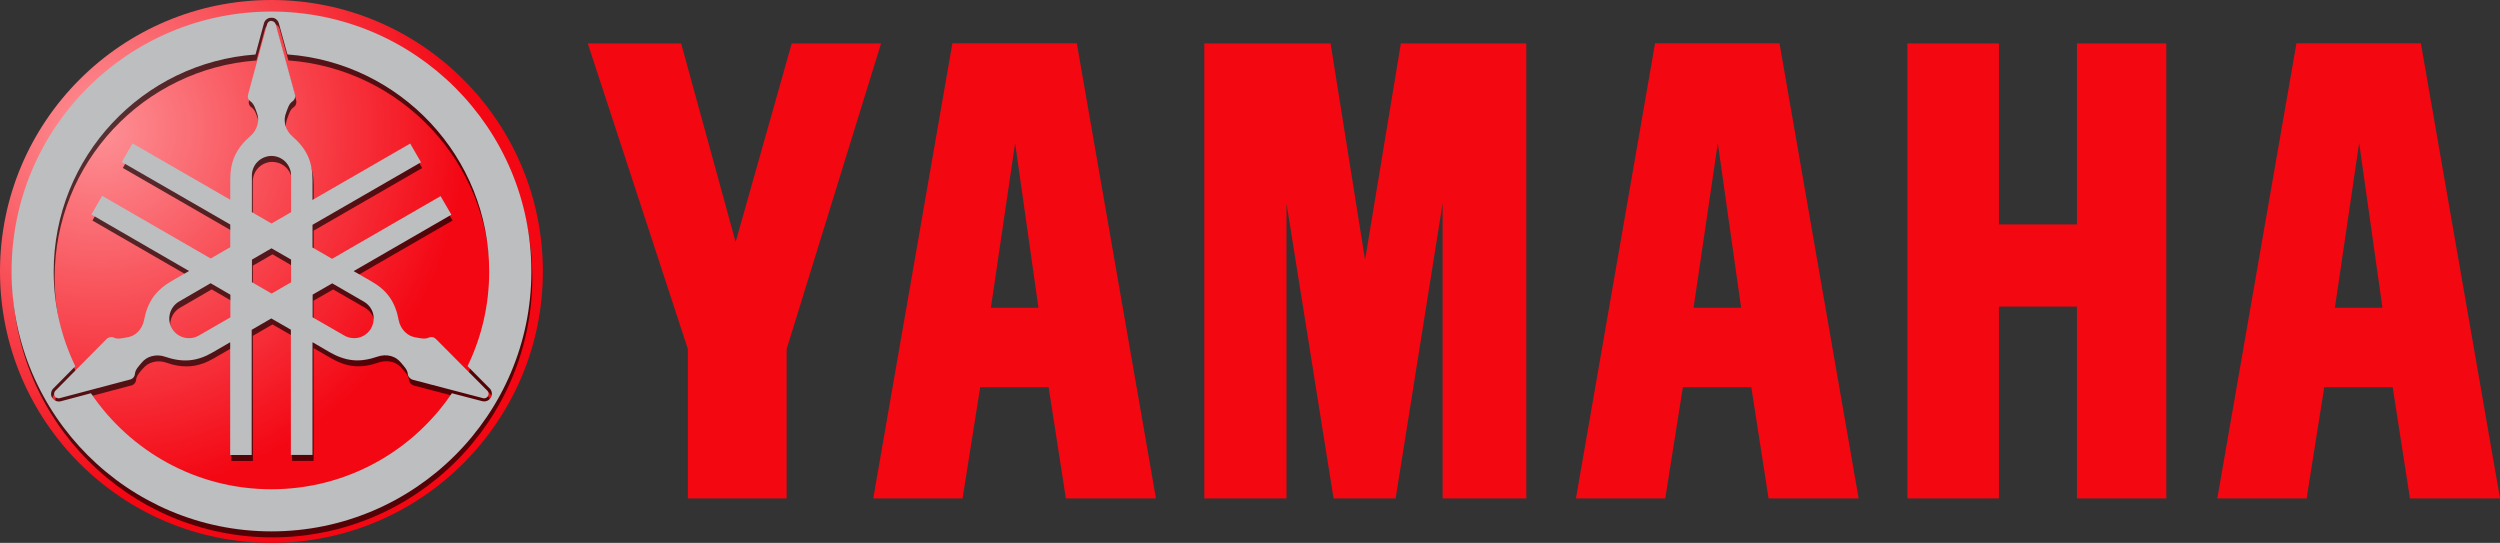 <?xml version="1.0" encoding="UTF-8"?><svg id="Automotive_Client_Logos" xmlns="http://www.w3.org/2000/svg" xmlns:xlink="http://www.w3.org/1999/xlink" viewBox="0 0 400 86.86"><rect x="0" y="0" width="400" height="86.86" fill="#333333" stroke="none"/><defs><style>.cls-1{isolation:isolate;opacity:.66;}.cls-2{fill:url(#radial-gradient);}.cls-3{fill:url(#radial-gradient-2);}.cls-4{fill:#f30711;}</style><radialGradient id="radial-gradient" cx="-4920.52" cy="-957.79" fx="-4920.52" fy="-957.79" r="43.43" gradientTransform="translate(6658.53 1313.58) scale(1.35)" gradientUnits="userSpaceOnUse"><stop offset="0" stop-color="#fd9196"/><stop offset="1" stop-color="#f30713"/></radialGradient><radialGradient id="radial-gradient-2" cx="-1210.56" cy="6623.34" fx="-1210.56" fy="6623.34" r="62.4" gradientTransform="translate(-6783 -8300.87) rotate(-45) scale(1.63 1.48)" gradientUnits="userSpaceOnUse"><stop offset=".05" stop-color="#e4ebee"/><stop offset=".27" stop-color="#f5f8f9"/><stop offset=".47" stop-color="#fff"/><stop offset=".75" stop-color="#bfc1c3"/><stop offset=".87" stop-color="#dce0e6"/><stop offset=".91" stop-color="#e2e6ed"/><stop offset="1" stop-color="#bcbec0"/></radialGradient></defs><g id="yamaha"><g><path class="cls-2" d="M43.43,0C19.46,0,0,19.46,0,43.43s19.46,43.43,43.43,43.43,43.43-19.46,43.43-43.43S67.4,0,43.43,0h0Z"/><path class="cls-1" d="M43.58,2.81C20.62,2.81,2,21.44,2,44.39s18.63,41.59,41.58,41.59,41.59-18.64,41.59-41.59S66.53,2.81,43.58,2.81Zm.01,.97c.24,0,.49,.08,.69,.22,.22,.15,.37,.37,.46,.61h0s.01,.03,.01,.03l1.39,5.03c18.03,1.31,32.28,16.37,32.28,34.73,0,5.42-1.24,10.56-3.46,15.14l3.57,3.6h.01s.01,.02,.01,.02c.18,.21,.27,.45,.29,.69,.02,.24-.02,.5-.15,.72-.12,.22-.32,.39-.55,.5-.24,.11-.49,.13-.74,.09h-.04l-4.91-1.28c-6.26,9.27-16.87,15.36-28.88,15.36s-22.61-6.1-28.87-15.36l-4.89,1.3h-.04c-.27,.05-.53,0-.74-.1-.23-.1-.42-.28-.55-.5-.12-.21-.18-.47-.15-.71,.02-.24,.11-.48,.29-.69h.01s.01-.02,.01-.02l3.56-3.6c-2.22-4.58-3.46-9.72-3.46-15.15,0-18.37,14.25-33.43,32.29-34.73l1.36-5.02v-.03s.01-.01,.01-.01c.09-.25,.25-.46,.46-.61,.22-.16,.47-.22,.71-.22h0Zm0,.51c-.15,0-.3,.04-.42,.13-.12,.09-.22,.21-.27,.36l-3.02,11.18c-.08,.22-.11,.48-.04,.7,.07,.22,.2,.39,.4,.52,.54,.37,.75,1.08,1,1.77,.25,.69,.3,1.27,.11,1.98-.18,.71-.59,1.35-1.14,1.83-1,.85-1.89,1.89-2.45,3.1-.56,1.21-.75,2.51-.75,3.83v3.23l-15.63-9.02-1.73,2.97,17.36,10.01v3.63l-3.13,1.81-17.36-10.03-1.73,3,15.63,9.02-2.8,1.61c-1.14,.65-2.15,1.48-2.92,2.57-.77,1.09-1.23,2.38-1.47,3.67-.14,.72-.48,1.39-1,1.91-.52,.51-1.06,.75-1.78,.88-.72,.12-1.42,.32-2.02,.04-.21-.1-.43-.13-.66-.08-.22,.05-.45,.17-.6,.34l-8.14,8.25c-.1,.11-.17,.26-.18,.41-.01,.15,.02,.28,.09,.41,.07,.13,.18,.24,.32,.3,.13,.06,.29,.08,.43,.05l11.21-2.97c.23-.04,.46-.15,.61-.32,.15-.17,.25-.38,.27-.61,.05-.66,.56-1.18,1.03-1.74,.47-.56,.96-.9,1.66-1.09,.71-.2,1.46-.15,2.15,.09,1.24,.44,2.58,.68,3.91,.56,1.33-.12,2.55-.6,3.69-1.26l2.8-1.62v18.05h3.44v-20.03l3.14-1.82,3.13,1.8v20.04h3.45v-18.05l2.8,1.62c1.14,.66,2.36,1.14,3.69,1.26,1.33,.12,2.68-.14,3.91-.58,.69-.24,1.46-.27,2.16-.08,.7,.2,1.17,.53,1.64,1.09,.46,.56,.99,1.07,1.04,1.73,.02,.23,.11,.44,.27,.61,.15,.17,.37,.31,.6,.36l11.22,2.94c.15,.03,.3,.01,.43-.05,.14-.06,.24-.17,.32-.29,.07-.13,.1-.27,.09-.42-.01-.15-.07-.3-.17-.41l-8.17-8.22c-.15-.17-.36-.32-.58-.37-.23-.05-.45-.02-.66,.08-.6,.28-1.3,.09-2.02-.03-.72-.12-1.26-.38-1.78-.89-.52-.51-.87-1.19-1-1.91-.24-1.29-.69-2.58-1.46-3.67-.77-1.09-1.81-1.9-2.95-2.55l-2.78-1.61,15.63-9.02-1.73-2.99-17.36,10.03-3.13-1.8v-3.63l17.36-10.01-1.73-2.99-15.63,9.02v-3.23c0-1.31-.2-2.61-.76-3.83-.56-1.21-1.46-2.25-2.45-3.1-.56-.48-.96-1.12-1.14-1.83-.18-.71-.13-1.3,.13-1.98,.26-.68,.43-1.39,.98-1.77,.19-.13,.34-.3,.41-.52,.07-.22,.08-.48,0-.7l-3.07-11.18c-.05-.14-.13-.27-.25-.36-.12-.09-.26-.13-.4-.13h0Zm0,21.62c.82,0,1.63,.34,2.21,.92,.58,.58,.92,1.39,.92,2.21v5.87l-3.13,1.8-3.14-1.82v-5.86c0-.82,.33-1.63,.91-2.21,.58-.58,1.4-.92,2.22-.92Zm.01,14.78l3.11,1.81v3.63l-3.11,1.81-3.15-1.82v-3.61l3.15-1.82Zm-9.72,5.62l3.13,1.8v3.63l-5.07,2.92c-.71,.41-1.58,.52-2.38,.31-.79-.21-1.49-.75-1.91-1.46-.41-.71-.52-1.58-.3-2.38,.21-.8,.74-1.48,1.45-1.89l5.08-2.94h0Zm19.43,0l5.07,2.92c.71,.41,1.25,1.1,1.46,1.89,.21,.79,.09,1.68-.32,2.39-.41,.71-1.11,1.24-1.91,1.45-.79,.21-1.65,.1-2.36-.3l-5.08-2.94v-3.61l3.14-1.8h0Z"/><path class="cls-3" d="M43.43,1.85C20.47,1.85,1.85,20.47,1.85,43.43s18.63,41.59,41.58,41.59,41.59-18.64,41.59-41.59c0-22.96-18.64-41.58-41.59-41.58h0Zm.01,.97c.24,0,.49,.08,.69,.22,.21,.15,.37,.36,.46,.61h0s.01,.03,.01,.03l1.39,5.03c18.03,1.31,32.28,16.37,32.28,34.73,0,5.42-1.24,10.56-3.46,15.14l3.57,3.6h.01s.01,.02,.01,.02c.18,.21,.27,.44,.29,.69,.02,.25-.02,.5-.15,.72-.13,.22-.32,.39-.55,.5-.23,.11-.49,.14-.74,.09h-.04l-4.91-1.28c-6.26,9.27-16.87,15.36-28.88,15.36s-22.61-6.1-28.87-15.36l-4.89,1.3h-.04c-.27,.05-.53,0-.74-.1-.23-.11-.42-.28-.55-.5-.12-.2-.18-.46-.15-.71,.02-.24,.11-.48,.29-.69h.01s.01-.02,.01-.02l3.56-3.6c-2.22-4.58-3.46-9.72-3.46-15.15,0-18.37,14.25-33.44,32.29-34.73l1.36-5.02v-.03s.01-.01,.01-.01c.09-.25,.24-.46,.46-.61,.22-.16,.47-.22,.71-.22h0Zm0,.51c-.15,0-.3,.04-.42,.13-.12,.09-.22,.21-.27,.36l-3.02,11.18c-.08,.22-.11,.47-.04,.69,.07,.22,.21,.4,.39,.53,.54,.38,.75,1.08,1,1.77,.26,.68,.3,1.27,.11,1.98-.18,.71-.6,1.35-1.16,1.83-1,.85-1.88,1.89-2.44,3.1-.56,1.21-.75,2.51-.75,3.83v3.23l-15.63-9.02-1.73,2.97,17.36,10.01v3.63l-3.13,1.81-17.36-10.03-1.73,2.99,15.63,9.04-2.8,1.61c-1.14,.66-2.16,1.48-2.94,2.57-.77,1.09-1.22,2.38-1.46,3.67-.14,.72-.48,1.39-1,1.91-.52,.51-1.06,.75-1.78,.87-.72,.12-1.43,.32-2.02,.04-.21-.1-.44-.12-.66-.07-.22,.04-.45,.17-.6,.34l-8.16,8.25c-.1,.11-.15,.26-.17,.41-.02,.15,.02,.28,.09,.41,.07,.13,.18,.23,.32,.29,.14,.06,.29,.09,.43,.06l11.21-2.97c.23-.04,.46-.15,.61-.32,.15-.17,.25-.38,.27-.61,.05-.66,.56-1.18,1.03-1.74,.47-.57,.96-.9,1.66-1.09,.71-.2,1.46-.15,2.15,.09,1.24,.43,2.58,.68,3.92,.56,1.33-.12,2.55-.6,3.68-1.26l2.8-1.62v18.04h3.44v-20.03l3.14-1.82,3.13,1.8v20.04h3.46v-18.04l2.78,1.62c1.14,.65,2.37,1.13,3.7,1.26,1.33,.13,2.68-.14,3.92-.57,.69-.24,1.45-.28,2.16-.09,.7,.2,1.17,.54,1.64,1.11,.46,.56,.99,1.07,1.04,1.73,.02,.23,.11,.44,.27,.61,.15,.17,.37,.31,.6,.36l11.22,2.94c.15,.03,.3,.01,.43-.05,.13-.06,.24-.17,.32-.3,.07-.13,.1-.27,.09-.42-.01-.15-.07-.3-.17-.41l-8.17-8.22c-.15-.17-.36-.32-.58-.37-.22-.05-.45-.02-.66,.07-.6,.28-1.3,.1-2.02-.02-.72-.12-1.26-.38-1.78-.89-.52-.51-.87-1.19-1-1.9-.24-1.29-.69-2.59-1.46-3.67-.77-1.09-1.81-1.9-2.95-2.55l-2.8-1.61,15.64-9.03-1.73-2.97-17.36,10.03-3.13-1.81v-3.63l17.36-10.01-1.73-2.99-15.63,9.02v-3.23c0-1.31-.2-2.61-.76-3.83-.56-1.21-1.46-2.25-2.45-3.1-.56-.48-.96-1.12-1.14-1.83-.18-.71-.13-1.3,.13-1.98,.26-.69,.44-1.39,.98-1.77,.19-.13,.33-.31,.41-.53,.07-.22,.08-.47,0-.69l-3.07-11.18c-.05-.14-.15-.27-.27-.36-.11-.08-.25-.13-.39-.12Zm0,21.62c.82,0,1.63,.33,2.21,.92,.58,.58,.92,1.39,.92,2.21v5.87l-3.13,1.81-3.14-1.82v-5.86c0-.82,.33-1.63,.92-2.21,.58-.58,1.4-.92,2.22-.92h0Zm0,14.78l3.13,1.8v3.64l-3.11,1.8-3.15-1.82v-3.61s3.14-1.82,3.14-1.82Zm-9.72,5.6l3.14,1.82v3.63l-5.07,2.92c-.71,.41-1.58,.51-2.38,.3-.79-.21-1.5-.75-1.91-1.46-.41-.71-.52-1.58-.31-2.38,.21-.8,.74-1.5,1.45-1.91l5.07-2.94h0Zm19.43,0l5.08,2.94c.71,.41,1.25,1.1,1.46,1.89,.21,.79,.08,1.68-.33,2.39-.41,.71-1.1,1.24-1.89,1.45-.79,.21-1.66,.1-2.38-.31l-5.07-2.92v-3.63l3.13-1.8h0Z"/><path class="cls-4" d="M94.04,6.94l16.02,48.91v23.89h15.8v-23.89l15.11-48.91h-14.29l-8.98,31.78-8.72-31.78h-14.96Zm98.65,0V79.74h13.15V32.53l7.53,47.21h9.93l7.52-47.21v47.21h13.39V6.94h-20.07l-5.73,34.63-5.52-34.63h-20.2s0,0,0,0Zm112.49,0V79.74h14.65v-30.68h12.48v30.68h14.3V6.94h-14.3v28.96h-12.48V6.94h-14.65Zm62.25-.01l-12.66,72.81h14.29l2.82-17.79h10.95l2.76,17.79h14.41l-12.66-72.81h-19.91Zm10.04,15.97l3.72,26.34h-7.61l3.88-26.34Zm-112.66-15.97l-12.66,72.81h14.29l2.82-17.79h10.95l2.76,17.79h14.41l-12.66-72.81h-19.91Zm10.04,15.97l3.73,26.34h-7.61l3.88-26.34ZM152.38,6.93l-12.66,72.81h14.29l2.82-17.79h10.95l2.76,17.79h14.41L172.29,6.93h-19.91Zm10.04,15.97l3.73,26.34h-7.61l3.88-26.34Z"/></g></g></svg>